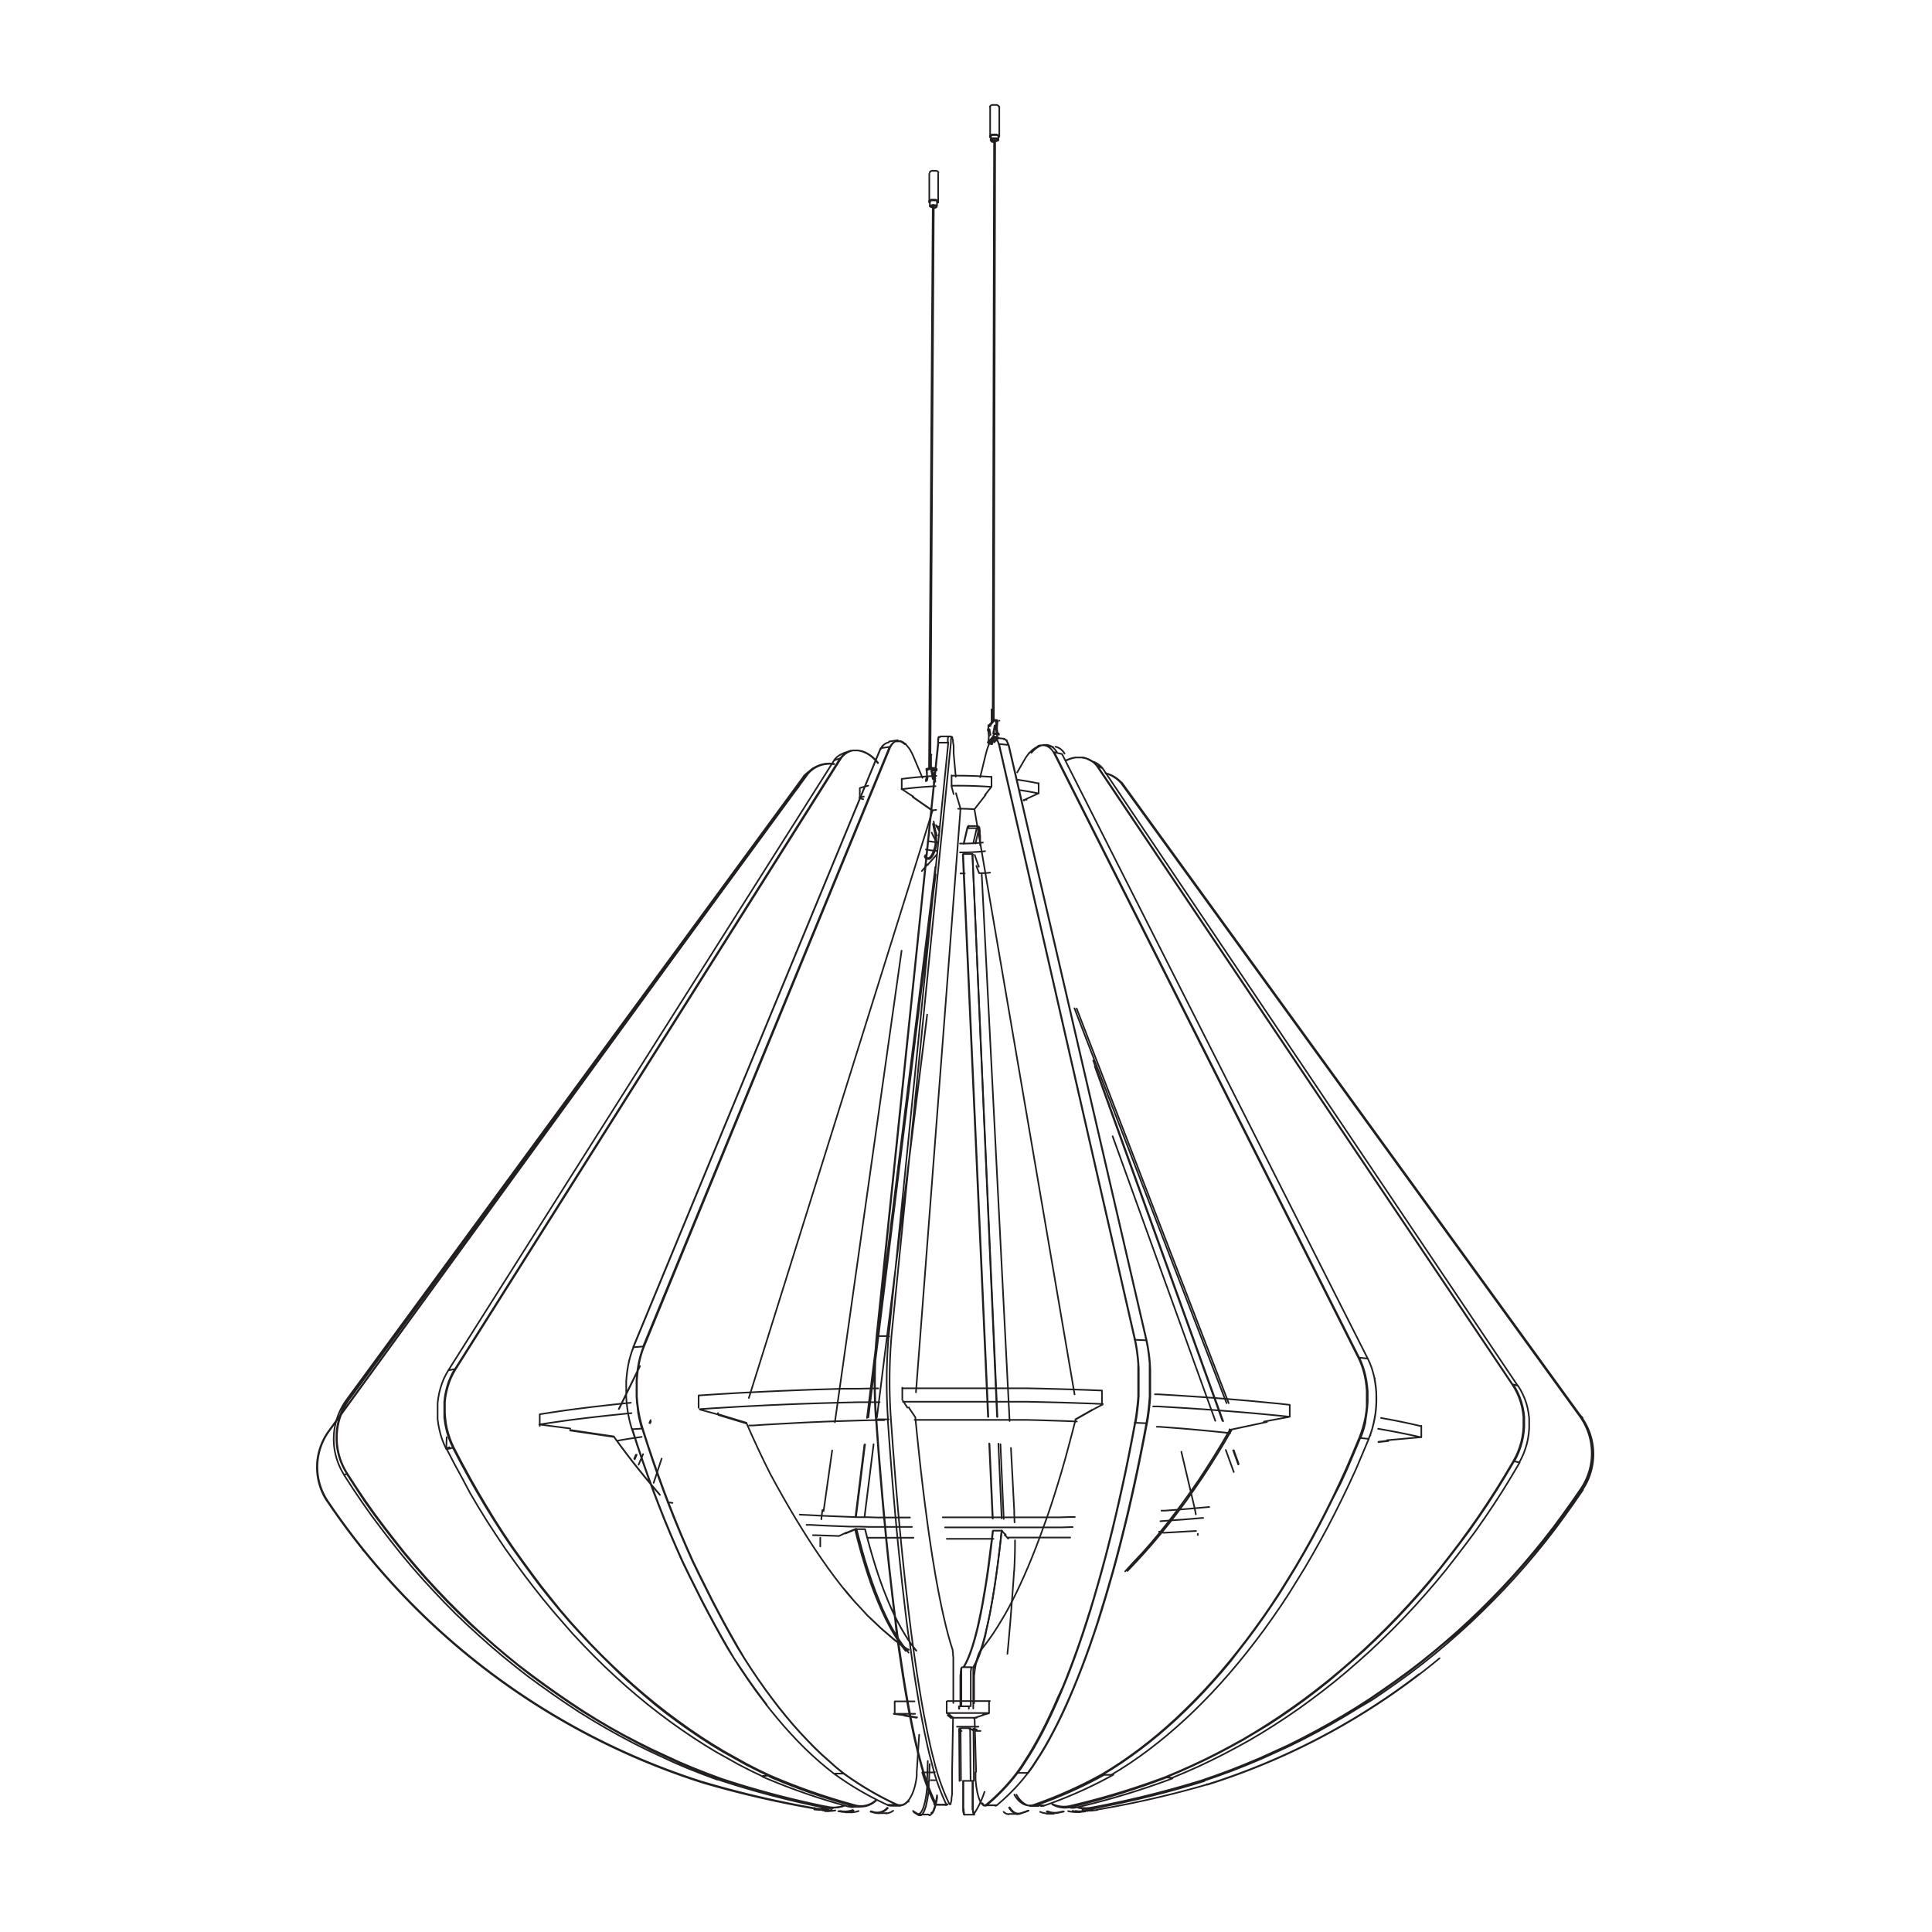 <svg id="Layer_1" data-name="Layer 1" xmlns="http://www.w3.org/2000/svg" xmlns:xlink="http://www.w3.org/1999/xlink" viewBox="0 0 300 300"><defs><style>.cls-1,.cls-3{fill:none;}.cls-2{clip-path:url(#clip-path);}.cls-3{stroke:#231f20;stroke-linecap:round;stroke-linejoin:round;stroke-width:0.25px;}</style><clipPath id="clip-path"><rect class="cls-1" x="48.99" y="16" width="198.7" height="266"/></clipPath></defs><g class="cls-2"><path class="cls-3" d="M149.16,268.35h1.48m-1.48,0,.06,8.14m1.5-8.07-.08-.07m.07,8.14-.07-8.14m-1,13.33,0,0,0-.11-.05-.15-.05-.21,0-.25,0-.3,0-.34,0-.37,0-.42,0-.44,0-.48,0-.5,0-.51v-1.07m.06,0h-.06m1.55,0h-1.49m0,0v1.08l0,.53,0,.5,0,.48,0,.45,0,.42,0,.38,0,.35.05.3,0,.25.05.21,0,.16.06.11.05.05h0m1-5.29h-.08m.57,5.27h-.05l-.06-.06,0-.1-.05-.16,0-.21L151,281l0-.3,0-.34,0-.38,0-.42,0-.45,0-.48,0-.51,0-.52v-1.08m.08,0v1.07l0,.52,0,.5,0,.47,0,.45,0,.41,0,.38,0,.34,0,.29,0,.26,0,.2.05.16.05.1,0,.06h.05l0-.05m0,0a13.91,13.91,0,0,0,1.55-3.17m3.65-21.71.13-1.3.12-1.36.12-1.38.12-1.41.11-1.43.11-1.45.11-1.47.11-1.49.1-1.52m-4.68,34.52.1-.28m4.66-41.84-.06-1.55m0,9.15c.09-1.6.14-3.21.13-4.81m-.84-18.53-4.33-84.92m5.06,99.11-.52-10m-4.78-93.58,0-.36,0-.4,0-.38,0-.35-.05-.32,0-.28,0-.25-.05-.2,0-.17-.05-.12-.05-.08,0,0h0l0,.06,0,.1,0,.15m0,0-.52,2.32m.5,3.52v.09m0,0-.63-1.83m4,91.49.51,11.6M151,132.68,154.88,220m1.27,18.26v.07m0,0-.61-.65m0,0-.13,1.26-.14,1.22-.15,1.2-.14,1.17-.15,1.13-.16,1.11-.15,1.07-.16,1-.16,1-.17,1-.17.94-.17.9-.18.87-.18.83-.19.79L153,254l-.19.71-.19.67-.2.64-.2.59-.2.55-.21.5-.2.46-.21.42-.22.37m0,0-.05.08,0,.13,0,.18,0,.22,0,.27,0,.32,0,.36,0,.4,0,.43,0,.46,0,.48v.51l0,.53v1.63m0,0v.38m.52,3.24v.09m0,0-.49-.18m0,0,.07,8.06M69.3,224.92l.06-1.75m151.29-1.72c-2.05-.48-4.12-.91-6.2-1.27m6.25,3,0-1.78m-41.36-4.89.61,0,2.19.13,2.16.14,2.13.14,2.1.15,2.06.16,2,.17,2,.17,1.94.19,1.89.18,1.85.2m0,1.85,0-1.85M83.86,219.6l1.47-.23,1.52-.23,1.57-.22,1.63-.21,1.67-.21,1.72-.2,1.78-.2,1.81-.19.92-.09m-14.14,3.6,0-1.82m20.61,13.77-.68-.09m37.56,2.36h-.25l-1.57,0-1.57,0-1.57,0-1.55-.05-1.56,0-1.54-.06-1.53-.06-1.53-.06-1.51-.07-1.51-.08-1.43-.07m42.71.37-.71,0-1.54.05-1.54,0-1.55,0-1.56,0-1.57,0-1.57,0-1.57,0-1.58,0h-7.31m41.38-1.6h-.12l-1.31.12-1.34.12-1.35.11-1.37.11-1.39.1-.54,0m-40.27-19,2.41,0h9.65l2.41,0,2.4,0,2.39,0,2.39.05,2.37.06,2.35.07,2.34.08,2.32.09m-31,1.46v-1.9m31,2.34v-1.9m-62.59.76,2.11-.14,2.13-.13,2.17-.13,2.2-.11,2.24-.11,2.25-.1,2.29-.09,2.3-.09,2.33-.07,2.34-.07,2.37,0,2.37-.05h.76m-27.9,3,0-1.89m3,2.73h0m-27.74,1.76,1.46-.22,1.52-.22,1.58-.22,1.62-.21,1.68-.2,1.72-.2,1.78-.19,1.82-.19,1.13-.11m-14.31,1.76,4.81.63m0,0h-.06M69.3,224.92l.49-.2m-.49.2.61,0m60.38,13.59-1.76-.06-1.75-.06-.54,0m4,.14,1.1-.52m0,0h.05m10.45.77h-1.17l-1.79,0-1.79,0-1.78,0-.52,0m19.47.17h-7.24m9-.56h.06m0,0,.47.53m9.63-.17-.74,0-1.77,0-1.77,0-1.78,0-1.78,0-1.79,0m23.43-.92.74.19m5-.29h-.07l-1.64.09-1.66.1-1.66.09m34.73-14.37h-.05m0,0,5.23-.47m0,0q-3.28-.75-6.6-1.31m-17.67-1.11h-.07m0,0,3.88-.73m-21.08-1.63.75,0,2.2.13,2.16.13,2.13.14,2.1.15,2.06.16,2,.16,2,.17,1.94.18,1.89.18,1.85.19M169.48,219h0m0,0,1.72-.9m-31-.44,2.4,0h9.66l2.41,0,2.41,0,2.39,0,2.39.05,2.37.06,2.36.07,2.34.08,2.32.09m-31-.44.65,1m0,0h0m-32.23.24,2.11-.14,2.14-.13,2.17-.13,2.2-.11,2.23-.11,2.26-.1,2.29-.09,2.31-.08,2.32-.07,2.35-.06,2.36-.06,2.38,0,.8,0m-27.92,1.14,3.07.84m67.89,1.84.39,0,1.72.13,1.69.13,1.65.14,1.62.15,1.58.15,1.54.16,1.21.13m-49-2.06,1.39,0h8l2,0,2,0,2,0,2,0,2,.05,1.95.06,1.94.06,1.9.08m-50.89.62.62,0,1.74-.12,1.78-.1,1.81-.1,1.83-.1,1.86-.09,1.88-.08,1.9-.07,1.92-.06,1.94-.06,1.95-.05,1.75,0m-37.66,2.6c-1.22.17-2.44.36-3.65.57m45.62,13.41h-.35l-1.58,0-1.57,0-1.56,0-1.56,0-1.55-.05-1.54,0-1.54-.06-1.53-.06-1.51-.07-1.51-.08-.57,0m41.32.34h-.16l-1.54.05-1.54,0-1.55,0-1.56,0-1.57,0-1.57,0-1.57,0h-1.58l-1.58,0h-5.59m40.08-1.46-.26,0-1.33.12-1.35.11-1.38.1-1.39.1-.93.07M154.14,112.05v-1.86m0,4.82V115m-.17,0v0m0-4.82v2m.35-.38.21-90.27m-.22,93.3v-.12m-.17,0v.12m.22-93.31-.22,90.46m-.17,3v.59m.18-.24V115m.17.14v-.26m-.17,0v.44m-9.67,1.86L145,31.83m-.16,0-.58,87.55m.32,0V117.2m-.16,0,0,2.14m.46,8.59c.08.49.18,1,.3,1.46m-.2-1.82c.1.6.22,1.19.36,1.78m-.1.41a2.38,2.38,0,0,0-.06-.37m.23.35a1.78,1.78,0,0,0-.07-.39m-.1.41v.73l0,.31,0,.31-.06.31-.07.3L145,132l-.09.26-.1.24-.11.22-.12.18-.11.15-.12.11-.11.07-.1,0h-.1l-.1,0-.09-.07-.09-.11-.08-.15,0-.11m-.1.18,0,.06.1.16.11.12.13.08.13,0h.14l.13,0,.14-.08.13-.13.13-.15.13-.2.12-.23.11-.25.09-.28.09-.29.07-.31.06-.31,0-.32,0-.32v-.79m-1-98.31V32m1.11,0v-.56M144.3,27l0,4.45m1.38,0,0-4.46m8.2-5.78v.59m1.15,0v-.59m-1.28-4.59v4.6m1.42,0V16.58m-.56,96.06,0,0m.14,0a.07.07,0,0,0-.08-.05h0m.27,1.42,0,0m0-.06h0m0,.07a.09.09,0,0,0,0-.06m0,0-.22-1.29m-10.87,8.13-.09.42m1.45-1.51a.08.08,0,0,0-.05-.07m.05.08h0m-.54-.12h0m.52,0-.45-.07m0,0,0,0m.25,1.36h0m0,0,.23-1.17M145,121s0,0,0,0m8.39-7.63a.06.06,0,0,0,0,.07m.05-.09,0,0m0,.07.15.86m0-1.47s0,0,0,0m-.1,2.62.55.09m-.57-.11a0,0,0,0,0,0,0m1.47-3.42s0,0,0,0m0,0-.55-.09m0,0h0m0,0-.19.21-.57.67m1.23,1.85s0,0,0,0m-.45.52.44-.5m-11,4.93s0,0,0,0m1.29-.13,0,0m0,0-.53-.08m0,0-.72.21M156.32,115l0-.07m-.38-.22-1.45-.14m-.41.24-.07.06m-1.61,141.29-.06.07m.74,24.1h1.55m-2.06-.31.06.08m16.94,1,.17,0m-1.19-.25.37,0m76.84-60.64-.16-.22m-88.92,61.68,1.35,0M146,114.4l-.07.07m1.61-.12-1.5,0m1.61.06-.07-.07m-2.22,165.83.08.07m0,0h1.58m.05,0,.07-.07M163.52,116l-1.21-.28m-2.52,1.22,0,0M160,280.43l1.29,0m52.2-66.38v0m-.7,8.84v0m-67.29-94.55-.05-.07m-.85,153.24.06-.06m-1.88.31h1.45m-16.12-.52.47,0m2.72.18.92,0m4.16.13,1.26,0M128,281l.06-.05M56.31,240.61l.14.17m110.6,40.61.66,0M126.3,119.27l-.55.44m3,161.07.59,0m40.45-162.47-.82-.4m-3.64,162.76.88,0m-34.12-164.1-1,.34m1.38,163.65,1.08,0m29,1.08,1.07,0M137,115.87l0,.07m2.4-1-1.34.2m2.57.37-.06,0m-2.18,164.89,1.42,0m1.28-.64,0-.07m-22.08-15,0,.07m31.34-136.46-.06.07m1.48-.1-1.39,0m1.48.05-.06-.06m-2.16,153.46.07.06m0,0h1.47m0,0,.06-.07"/><path class="cls-3" d="M111.93,276.26a142.6,142.6,0,0,0,16.44,4.37m-3.54-160.12.54-.43m-.54.43L53.76,217.43m71.61-97.35.08,0M54.18,217.21l71.19-97.13M53.76,217.43l.42-.22m-.42.22A10.34,10.34,0,0,0,53.43,229m.75-11.83.08,0m-.08,0a10.38,10.38,0,0,0-.33,11.64m57.52,47.47.56-.06M53.85,228.85l-.42.19m0,0,1.38,2.13,1.42,2.1,1.46,2.07,1.5,2,1.54,2,1.59,2,1.61,1.93,1.66,1.89L67.28,247,69,248.82l1.76,1.78,1.8,1.72L74.4,254l1.85,1.65,1.89,1.6,1.92,1.55L82,260.32l2,1.46,2,1.42,2,1.37,2,1.32,2.06,1.27,2.08,1.22,2.1,1.17,2.11,1.12,2.14,1.07,2.14,1,2.17,1,2.17.92,2.19.86,2.19.81m.56-.06,0-.07M53.85,228.85l.08,0m58,47.45-2.2-.81-2.19-.87-2.18-.92-2.17-1-2.15-1L98.9,270.6l-2.12-1.13-2.1-1.17-2.09-1.23-2.07-1.27-2-1.32-2-1.38-2-1.42-2-1.46-1.95-1.52-1.92-1.56-1.89-1.6-1.86-1.65L73,252.2l-1.8-1.74-1.77-1.77-1.73-1.82L66,245l-1.66-1.89-1.62-1.94-1.59-2-1.55-2-1.5-2-1.47-2.07L55.23,231l-1.38-2.14M129.5,118.66a4.48,4.48,0,0,0-4,1.44m0,0L54.26,217.25m0,0a10.29,10.29,0,0,0-.33,11.56m0,0,1.38,2.13,1.42,2.11,1.47,2.07,1.5,2,1.55,2,1.58,2,1.63,1.93,1.65,1.9,1.7,1.85,1.73,1.82,1.77,1.77,1.79,1.74,1.83,1.69,1.86,1.65,1.89,1.6,1.92,1.56,2,1.51,2,1.47,2,1.42,2,1.37,2,1.32L92.65,267l2.08,1.23,2.1,1.17L99,270.53l2.14,1.07,2.15,1,2.17,1,2.17.92,2.19.86,2.2.82m0,0a141.62,141.62,0,0,0,16.44,4.36m0,0a5,5,0,0,0,2.55-.15m40.21-161.1a3.58,3.58,0,0,0-1.34-1m-4.29-.23.15-.07.43-.17.43-.13.44-.08.43,0h.43l.41.06.4.1.39.15.36.2.34.24.32.28.28.31m-4.1,161.76.42,0,.47-.08m-3.76-.44a4.12,4.12,0,0,0,2.88.39m0,0,.88.05m0,0a118.43,118.43,0,0,0,14.87-4.5m-15.8,4.38,0,.07m0,0A117.12,117.12,0,0,0,181.15,276m34.41-52.23,0-.06m-1.47.16,1.47-.16m20.13-8.51-64.48-95.9m-.82-.4.82.4m-.82-.4-.08,0m.08,0L234.89,215m1,12.12.37-.69.33-.73.27-.75.23-.76.17-.78.12-.79.07-.8V221l0-.79-.1-.78-.14-.77-.2-.75-.25-.72-.31-.7-.34-.67-.4-.64m-.76-.21.76.21m-.76-.21-.09,0m.09,0,.4.64.35.67.3.7.25.73.2.75.15.77.09.78,0,.79v.8l-.07.8-.12.79-.17.78-.23.77-.27.75-.33.72-.37.7M181.15,276l.86.06m0,0,2-.84,2-.88,2-.95,2-1,2-1.06,2-1.1,1.94-1.15,1.93-1.21,1.92-1.26,1.91-1.31,1.88-1.37,1.87-1.41,1.85-1.46,1.82-1.51,1.81-1.57,1.78-1.6,1.76-1.66,1.74-1.7,1.71-1.75,1.68-1.79,1.65-1.84,1.62-1.88,1.59-1.92,1.56-2,1.53-2,1.49-2,1.46-2.08,1.42-2.11,1.39-2.15,1.34-2.18,1.31-2.22m0,0-.76-.18m0,0-.1,0M181.15,276l-.06-.07m54-49-1.31,2.22-1.35,2.19-1.39,2.16-1.43,2.11-1.46,2.09-1.49,2-1.53,2-1.57,2L222,245.64l-1.62,1.88-1.66,1.84-1.68,1.8-1.71,1.75-1.74,1.71-1.76,1.66L210,257.89l-1.81,1.57L206.38,261l-1.85,1.47-1.87,1.42-1.89,1.36-1.91,1.32-1.92,1.26L195,269l-1.95,1.16-2,1.1-2,1.06-2,1-2,.94-2,.89-2,.84m-17.7,4.1a4.12,4.12,0,0,0,2.76.34m0,0a118.12,118.12,0,0,0,14.88-4.51m0,0,2-.84,2-.89,2-.94,2-1,2-1.06,2-1.1,1.95-1.16,1.93-1.21,1.92-1.26,1.91-1.32,1.89-1.36,1.87-1.42,1.85-1.46,1.83-1.52,1.8-1.56,1.79-1.61,1.76-1.66,1.74-1.71,1.71-1.75,1.68-1.8,1.65-1.83,1.63-1.89,1.59-1.92,1.56-2,1.53-2,1.49-2.05,1.47-2.08,1.42-2.12,1.39-2.15,1.35-2.19,1.3-2.21m0,0,.38-.7.32-.72.27-.75.23-.76.17-.77.12-.79.06-.79,0-.79,0-.79-.1-.77-.14-.77-.2-.74-.25-.73-.3-.69-.35-.67-.39-.63m0,0-64.53-96.1m0,0-.28-.31-.31-.27-.34-.24-.36-.19-.38-.15-.4-.11-.41,0-.42,0-.42,0-.43.08-.43.12-.42.17-.12.06m50,105.64v.07m0,0-1.54.17m-82.9-107a3,3,0,0,0-1.61,1.11m1-.34.26-.31.29-.26.3-.22.33-.17.35-.13.36-.08.37,0h.38l.39.07.38.1.39.16.38.19.37.24.36.28.35.32.33.36.21.26m-4.59,162,.42.09.37,0m.28-.16a3.47,3.47,0,0,0,3.24-.85m-4.31.89,1.07,0m-14.39-4.59a97.6,97.6,0,0,0,13.32,4.63m1.07,0,.06-.07m-13.38-4.57a97.65,97.65,0,0,0,13.32,4.64M99.35,212.2l-3.22,6.57m-7.57,3.28,6.76,1m-6.78-.95,0-.06m6.76,1c2.23,3.1,4.61,6.1,7.12,9m-7.09-8.9,0-.07m34.19-105,1-.34m-1,.34L69.62,212.78m60.89-95.11.09,0M70.65,212.59l59.86-94.92M69.62,212.78l1-.19m-1,.19-.37.64-.34.68-.28.71-.24.74-.2.77-.14.78-.1.8,0,.82v.81l0,.82.11.82.16.8.2.8.25.78.3.75.34.73m1.33-12.44.09,0m-.39,12.23-.34-.73-.3-.75-.25-.78-.2-.8-.16-.8-.11-.82,0-.82v-.82l0-.82.09-.8.15-.79.19-.76.24-.75.29-.71.33-.68.38-.64m47.75,63.22,1.07-.05m-49.12-50.9-1,.17m0,0,1.2,2.31,1.24,2.27L73,231.85l1.3,2.2,1.34,2.17,1.38,2.12,1.4,2.09,1.43,2,1.46,2,1.49,1.95,1.51,1.91,1.54,1.86L87.45,252,89,253.77l1.61,1.71,1.62,1.67,1.65,1.62,1.67,1.56,1.68,1.52,1.7,1.46,1.71,1.41,1.73,1.35,1.74,1.3,1.76,1.25,1.76,1.19,1.77,1.14,1.78,1.08,1.79,1,1.79,1,1.8.92,1.8.86m1.07-.05.06-.08M70.35,224.86l.1,0m49,50.94-1.81-.87-1.8-.91-1.79-1-1.79-1-1.78-1.08-1.77-1.14-1.76-1.2-1.76-1.25-1.74-1.3-1.73-1.36L100,263.23l-1.7-1.47-1.69-1.51L95,258.68l-1.65-1.62-1.63-1.67-1.61-1.72L88.5,251.9l-1.56-1.82-1.54-1.87-1.52-1.91-1.49-2-1.46-2-1.43-2-1.41-2.09-1.37-2.13-1.34-2.17-1.31-2.21-1.27-2.24-1.24-2.28-1.21-2.32m66-106.41-.19-.23-.33-.35-.34-.32-.36-.27-.37-.24-.37-.2-.38-.15-.38-.1-.39-.06-.37,0-.37,0-.35.08-.35.13-.32.17-.3.21-.28.26-.26.3m0,0L70.74,212.63m0,0-.37.64-.33.67-.28.71-.24.74-.19.76-.15.78-.09.8,0,.81v.81l.06.81.1.82.15.8.21.79.25.77.29.75.34.73m0,0,1.21,2.31,1.24,2.28,1.27,2.24,1.31,2.21L76.82,236l1.37,2.13,1.4,2.08,1.43,2,1.46,2,1.49,2,1.52,1.91L87,250l1.56,1.82,1.59,1.76,1.6,1.72L93.41,257l1.65,1.61,1.67,1.57,1.68,1.52,1.7,1.46,1.71,1.41,1.73,1.36,1.74,1.3,1.75,1.25,1.76,1.2,1.78,1.14,1.77,1.08,1.79,1,1.79,1,1.8.92,1.8.86m0,0a97.69,97.69,0,0,0,13.32,4.65m0,0a3.42,3.42,0,0,0,3.15-.8m-40.65-56.4q3.33,4.65,7.12,9m-7.12-9-6.81-1m0,0,0-.06m7.54-3.28,3.28-6.68m89.35,8.51-15.92-44.12m18.79,52.07-1.24-3.42m0,0,1.24,3.42m-18.81-52.13,15.94,44.18m1.11,0L170,165.6m22.28,61.81-.8-2.21m-26.29,56.1-.87.19m-2.8-.15a2.94,2.94,0,0,0,1.1.25m-.1-.31a2.86,2.86,0,0,0,1.8.21m0-.07,0,.07m-1.63-.24a2.73,2.73,0,0,0,1.67.17m0,0,.72-.15m26.5-56.07.76,2.11m-22.58-62.63,20.17,56m-45.15-94.79v0m-3-2.09,3,2.09m-8-9.57.16-.28,0,0m1.06-.76a1.62,1.62,0,0,0-1.21,1m1.34-.2.16-.28.18-.24.19-.2.2-.14.21-.1.23,0h.23l.23,0,.24.09.23.15.24.19,0,0m.56,140.61.05,0m-.53,10.2,1.86.32m-4.6,13.61.26.09.21,0m2.71-.66-.23.22-.24.19-.25.13-.26.08-.26,0-.26,0-.26-.09m-1.42,0,1.42,0m-9.7-4.82a48.58,48.58,0,0,0,8.28,4.84m1.42,0,.07-.08M131,275.4a49.15,49.15,0,0,0,8.25,4.85m1.86-24.07-.06-.07m-10-9.4.56.67,1,1.2,1.05,1.14,1,1.08,1.06,1,1.05,1,1.06.91,1,.86,1.06.8,1.05.74M115.91,221l0-.07m-4.31-1.31,4.31,1.31M98.33,209.25l38.41-93m0-.07,0,.07m0-.07,1.34-.2m-1.34.2-38.42,93M138.12,116l.09,0m-38.31,93L138.12,116m-40,105.91-.22-.77-.2-.79-.16-.81-.13-.83-.1-.84-.07-.85,0-.85v-.85l0-.83.07-.83.1-.8.12-.79.16-.75.19-.73.22-.68.25-.65m0-.06,0,.06m0-.06,1.54-.12m-1.54.12-.24.65-.22.69-.2.73-.15.76-.14.79-.09.81-.07.83,0,.85v.85l0,.85.07.86.1.85.13.83.16.82.2.8.22.77m1.76-12.86.11.05m-.32,12.71-.22-.78-.2-.8-.16-.82L99,218.6l-.11-.85-.06-.86,0-.85v-.86l0-.84.07-.83.09-.82.13-.78.16-.77.19-.73.22-.69.24-.65M119,264.62l-.64-.84-1.09-1.48-1.09-1.53-1.07-1.59L114,257.54l-1-1.7-1-1.75-1-1.81-1-1.86-1-1.91-1-2-1-2-1-2.06-.94-2.11-.93-2.16-.91-2.2-.89-2.25-.87-2.29-.86-2.33-.83-2.38-.81-2.41-.78-2.45m0,0,0,0m31.45,53.53,1.45,0M99.69,221.83l-1.55.1m0,0,.79,2.45.81,2.42.83,2.37.85,2.34.88,2.29.89,2.25.91,2.21.93,2.15.94,2.12,1,2.06,1,2,1,2,1,1.91,1,1.86,1,1.81,1,1.75,1.06,1.7,1.07,1.65,1.07,1.58,1.08,1.54,1.1,1.47,1.09,1.42,1.11,1.36,1.11,1.31,1.11,1.24,1.12,1.19,1.12,1.13,1.13,1.07,1.12,1,1.13.95,1.13.9m1.45,0,.08-.07m-31.4-53.5.11-.05M131,275.4l-1.12-.9-1.12-1-1.13-1-1.12-1.07-1.11-1.14-1.12-1.19-1.11-1.24-1.11-1.31-1.1-1.36-1.09-1.43-1.09-1.47-1.08-1.54-1.07-1.59-1.06-1.64-1.06-1.71-1-1.75-1-1.81-1-1.87-1-1.91-1-2-1-2-1-2.07-.94-2.11-.93-2.17-.91-2.2-.89-2.26-.87-2.29-.85-2.34-.83-2.38-.8-2.42-.79-2.45m43.54-101-1.44-3.4m0,0-.19-.41-.2-.38-.21-.35L141,116l-.22-.27-.23-.23-.24-.19-.23-.14-.24-.1-.23,0h-.22l-.22,0-.21.09-.2.15-.19.19-.17.23-.16.28m0,0L100,209.12m0,0-.25.65-.21.68-.19.73-.16.75-.13.79-.09.8-.07.83,0,.84V216l0,.86.07.84.1.85.13.83.16.81.2.8.22.76m0,0,.78,2.46.81,2.41.83,2.38.85,2.34.87,2.29.89,2.25.9,2.21.93,2.16.94,2.11,1,2.07,1,2,1,2,1,1.91,1,1.87,1,1.8,1,1.76,1,1.7,1.06,1.65,1.07,1.59,1.08,1.53,1.09,1.48,1.09,1.42,1.1,1.36,1.1,1.31,1.11,1.24,1.12,1.19,1.11,1.13,1.12,1.08,1.13,1,1.12,1,1.12.9m0,0a48.61,48.61,0,0,0,8.24,4.84m0,0,.26.09.25,0,.26,0,.25-.07.25-.13.24-.19.23-.23.22-.28.21-.33.19-.37.17-.41.16-.45.14-.48.11-.5.1-.53.07-.55,0-.56m0,0,.38-5.83m-.42-2.64-1.86-.32m0,0v-.09m.54-10.13-1.05-.75-1.06-.79-1-.86-1.06-.92-1.06-1-1.05-1-1-1.09-1.05-1.13-1.05-1.2-1-1.25-1-1.3-1-1.36-1-1.42-1-1.47-1-1.53-1-1.58-1-1.63-1-1.68-1-1.74-1-1.78-1-1.84-.94-1.89-.92-1.93-.92-2-.89-2m0,0-4.36-1.32m0,0v-.06m4.7-2.6,28.53-91.21m0,0-3.05-2.11m0,0v-.07m8.58,4.63a.43.43,0,0,0-.14.31m.23-.38h-.05l0,.06,0,.1,0,.15m1.39,0,0-.15,0-.1,0-.06h0l0,0M149.63,131l.54-2.34m0,0,.06-.06m1.39,0-1.39,0m0,0-.56,2.39m2-2.42.06.06m-.6,2.32.54-2.38M153.41,220l-3.91-87.3m4.62,103.07-.52-11.62m-4.1-91.45.06-.09m0,0,1.41,0m2.68,91.57.52,11.62m-4.61-103.16L153.47,220M151,132.59l.07.09M154.82,220,151,132.59m4.54,103.18-.51-11.6m-5.45,34.73.22-.37.22-.42.21-.46.21-.5.21-.55.21-.59.2-.64.2-.67.19-.71.2-.76.19-.79.18-.83.18-.87.18-.9.18-.94.17-1,.17-1,.17-1,.16-1.08.16-1.1.15-1.14.15-1.17.15-1.2L154,239l.14-1.25m0,0,.06-.07m0,0h1.34m-1.34,0-.14,1.26-.14,1.22-.15,1.2-.15,1.17-.15,1.13-.16,1.11-.17,1.07-.16,1-.17,1-.17,1-.18.94-.17.91-.19.87-.18.83-.19.79-.19.75-.2.72-.2.67-.2.63-.2.59-.21.55-.21.51-.22.46-.21.41-.22.37m5.93-21.13-.06-.06m-4.4,21.19.21-.38.21-.41.21-.46.2-.51.2-.55.2-.59.2-.63.19-.67.19-.72.19-.75.18-.8.18-.82.18-.87.17-.91.17-.94.17-1,.17-1,.15-1,.16-1.07.15-1.11.15-1.14.15-1.16.14-1.2.14-1.23.14-1.25m-4.35,30.89v0m-2.07-3.61v-2.16l0-.51,0-.48,0-.46,0-.43,0-.4,0-.36.05-.32,0-.27.05-.22,0-.18.05-.13.05-.08m0,0,.07-.07m1.47,0h-1.47m0,0-.06.08-.05.13,0,.18,0,.23,0,.28,0,.32,0,.36,0,.4,0,.44,0,.46,0,.5,0,.51v2.18m2-6-.06-.06m-.48,6.06v-2.18l0-.51,0-.49,0-.47,0-.44,0-.4,0-.36,0-.32,0-.28.05-.23,0-.18.06-.13.05-.07m-2,6.44v-.37m0,0h.06m2.08,3.7-.07-.07m-.5-.18.5.18m-.53-3.64h-1.48m0,0v.37m1.56-.38h-.08m0,.38v-.38m-1.45,11.6-.06-8.07m.06-.07-.06.07"/><path class="cls-3" d="M155.84,281.35a1.32,1.32,0,0,0,.79.37m1.73-.08-.22.05h-.23l-.22-.05-.23-.11-.22-.16-.21-.2-.21-.26-.14-.21m1.74.88-.06.06m-1.59-1,.13.19.2.25.21.21.22.15.22.11.22.05h.23l.22,0m0,0,.88-.31.39-.15m26-46c-.07-.41-.16-.82-.25-1.23m.55,4.44v-.18m-.55-4.26-2-8.48M145.66,115.38l0-.26,0-.23,0-.18.05-.13,0-.08,0,0m.11-.08h0l-.05,0,0,.08-.05.13,0,.19-.05.22,0,.27m1.51,0,0-.28,0-.22,0-.18.05-.14,0-.08.05,0,.05,0h0m.29,152.31.06.07m-.53-.44.47.37m-2.51,13.52-.06-.09m.07.07.06.09.06,0m1.63,0h0l0,0-.06-.09m-3.61-5a35.4,35.4,0,0,0,1.94,4.94m0,0,.07.07m0,0H147m-3.54-4.93a35.4,35.4,0,0,0,1.94,4.94m1.6,0,.07-.07m-2-4.87a34.73,34.73,0,0,0,1.9,4.94M136.1,207.53l9.56-92.15m.06-.06-.06.06m.06-.06,1.51,0m-1.51,0-9.54,92.15m11-92.18.07,0M138,207.44l9.25-92.15M136.1,207.53a81.45,81.45,0,0,0-.1,12.88m.18-12.94-.08.06m.08-.06,1.8,0m-1.8,0a81.4,81.4,0,0,0-.1,13m1.9-13,.09.06m-.09-.06a85.22,85.22,0,0,0-.09,13m5.46,54.76-.27-.92-.26-1-.26-1-.27-1.1L142,270l-.26-1.21-.26-1.27-.26-1.33-.27-1.39-.25-1.45-.26-1.51-.25-1.56-.25-1.63-.25-1.68-.25-1.73-.25-1.8L139,251.6l-.24-1.9-.23-2-.23-2-.23-2.07-.23-2.11-.22-2.17-.21-2.21-.22-2.26-.2-2.31-.21-2.35-.2-2.4-.19-2.44-.19-2.48-.18-2.52m.08,0-.08,0m7.42,54.84-.07-.07m.07.07h1.64m-7.17-54.82-1.81,0m0,0,.18,2.53.18,2.48.2,2.44.2,2.4.2,2.35.21,2.31.21,2.27.21,2.21.23,2.17.22,2.12.23,2.06.23,2,.24,2,.24,1.91.24,1.85.24,1.8.25,1.74.25,1.68.25,1.62.25,1.57.26,1.51.26,1.45.26,1.39.26,1.33.26,1.27.26,1.21.26,1.15.27,1.1.26,1,.27,1,.26.92m1.64,0,.08-.07m-7.25-54.75.09,0m7.08,54.85-.25-.91-.26-1-.26-1-.26-1.09-.25-1.16-.26-1.21-.25-1.27-.26-1.33-.25-1.39-.25-1.45-.25-1.51-.25-1.57-.25-1.62-.24-1.69-.24-1.74L141,253.5l-.24-1.85-.23-1.91-.23-2-.23-2-.22-2.07-.22-2.11-.22-2.17-.21-2.22-.21-2.26-.2-2.31-.2-2.36-.19-2.4-.19-2.44-.18-2.48-.18-2.53m10.56-99.79-.33-3.61m0,0,0-.42,0-.4,0-.37-.05-.32-.05-.29,0-.25-.06-.2-.05-.16,0-.11-.06-.07h-.05l0,0-.05.09,0,.13-.05.18,0,.22,0,.27m0,0-9.23,92.16m0,0a84,84,0,0,0-.09,12.89m0,0,.18,2.52.18,2.48.19,2.44.19,2.4.2,2.35.2,2.31.21,2.26.21,2.21.22,2.17.22,2.12.22,2.06.23,2,.23,2,.23,1.91.23,1.85.24,1.79.24,1.74.25,1.68.24,1.63.25,1.56.25,1.51.25,1.45.25,1.39.26,1.33.25,1.27.26,1.21.25,1.16.26,1.09.26,1,.25,1,.26.91m0,0a35.15,35.15,0,0,0,1.89,4.94m0,0,.06.09.06,0,.06,0,.06-.08,0-.13.06-.18.05-.23,0-.28.05-.33.05-.37,0-.41,0-.45,0-.47,0-.51,0-.53,0-.55v-.56m0,0,.15-8.38m0,0-.56-.45m0,0v-.1m.6-1.72,0-1.38m0,0v-2.84l0-.54,0-.52,0-.5,0-.47,0-.44,0-.4-.05-.36,0-.31-.05-.27,0-.22-.06-.17m0,0-.24-.76-.24-.82-.24-.88-.24-.94-.24-1-.24-1.05-.24-1.11-.24-1.16-.24-1.22-.24-1.28-.24-1.34-.23-1.39-.24-1.45-.23-1.5-.23-1.56-.23-1.62-.22-1.67-.23-1.72-.22-1.78-.22-1.82-.22-1.88-.21-1.94-.21-2-.21-2-.2-2.07m0,0-1-1.47m0,0v-.06m1.1-2.34,6.92-90.63m0,0-.69-2.31m0,0v-.07m10.89,1,.06,0m5.9-7.15a2.17,2.17,0,0,0-1.41-1.08m-3.74.94.06-.07.28-.3.3-.26.3-.21.31-.18.31-.12.3-.08.3,0h.29l.29.07.27.11.26.16.24.21.22.25.21.29m-2.47,163.68.29,0,.33-.09m-1.29,0-.33.08-.34,0-.33,0-.33-.08-.32-.13-.31-.19-.3-.24-.28-.28-.27-.33-.25-.38-.06-.12m3.12,1.66,1.29,0m0,0a68.69,68.69,0,0,0,10.62-4.75m-12,4.64.07.08m0,0a68.53,68.53,0,0,0,10.6-4.76m19.25-57.67-23.61-61.28m7.9,87.33,0,0,1.32-1.39,1.31-1.43,1.31-1.49,1.29-1.54,1.28-1.59,1.26-1.64,1.26-1.69,1.23-1.75,1.23-1.79,1.2-1.83,1.19-1.89,1.17-1.93,1.15-2m0,0,5.46-1.17M190.93,222l0-.06m21.44-11-47.46-93.85m-1.21-.29,1.21.29m-1.21-.29-.09,0m.09,0,47.34,94m1.7,12.1a16.51,16.51,0,0,0,.69-8.78m-.92,9.34.29-.75.25-.77.21-.8.17-.82.14-.82.09-.84.05-.84V217l0-.83-.07-.81-.11-.8-.15-.78-.2-.75-.22-.72-.27-.69-.3-.65m-1.33-.16,1.33.16m-1.33-.16-.11,0m.11,0,.3.65.26.69.23.72.19.75.15.78.11.8.08.82,0,.83v.83l-.06.84-.09.84-.13.83L212,221l-.21.8-.25.78-.29.75m-40,52.27,1.31,0m0,0,1.45-.88,1.44-.93,1.44-1,1.44-1.05,1.43-1.11,1.43-1.16,1.42-1.22L184,267l1.41-1.33,1.4-1.39,1.39-1.44,1.38-1.5,1.37-1.55,1.36-1.61,1.34-1.66,1.33-1.71,1.32-1.76,1.29-1.81,1.29-1.87,1.26-1.91,1.24-2,1.23-2,1.2-2.06,1.18-2.1,1.16-2.14,1.13-2.19,1.11-2.23,1.09-2.27,1.06-2.31,1-2.35,1-2.38m0,0-1.34-.14m0,0-.1,0m-39.91,52.31-.07-.07m40.08-52.2-1,2.39-1,2.35-1.06,2.31L207,232.61l-1.11,2.24L204.78,237l-1.15,2.15-1.19,2.1-1.2,2.06-1.22,2-1.24,2-1.27,1.92-1.28,1.87-1.3,1.82-1.31,1.76-1.33,1.72L191,258.08l-1.36,1.61-1.37,1.55-1.37,1.5-1.39,1.45-1.4,1.39-1.41,1.34-1.42,1.28-1.42,1.22-1.43,1.16L177,271.69l-1.43,1.05-1.44,1-1.44.94-1.45.88m-13.72,3.1,0,.06.24.37.26.33.28.29.3.23.3.19.32.13.33.08.32,0,.33,0,.33-.09m0,0a68.48,68.48,0,0,0,10.6-4.75m0,0,1.44-.88,1.44-.94,1.44-1,1.44-1.05,1.43-1.11,1.42-1.16,1.42-1.22,1.42-1.28,1.4-1.34,1.4-1.39,1.39-1.44,1.38-1.5,1.37-1.56,1.35-1.61,1.34-1.66,1.33-1.71,1.31-1.77,1.3-1.81,1.28-1.87,1.26-1.92,1.24-2,1.23-2,1.2-2.06,1.18-2.1,1.16-2.15,1.13-2.19,1.11-2.23,1.08-2.28,1.06-2.31,1-2.35,1-2.38m0,0,.28-.75.25-.77.21-.79.18-.81.13-.83.09-.83,0-.83v-.83l0-.83-.07-.81-.11-.79-.15-.78-.19-.74-.23-.72-.26-.68-.3-.64m0,0-47.32-94m0,0-.2-.29-.22-.24-.24-.21-.26-.15-.26-.12-.29-.06-.29,0-.29,0-.3.08L161,116l-.3.17-.3.21-.29.26-.29.29-.27.33-.26.37-.24.4m0,0-1.1,1.91m1.11,4.27v.07m0,0-.06,0m7.84,32.29,23.62,61.31m6,2.92v.06m0,0-5.5,1.17m0,0-1.16,2L188.6,226l-1.19,1.88-1.2,1.84L185,231.46l-1.24,1.74-1.25,1.69-1.27,1.65-1.28,1.59-1.29,1.54-1.3,1.48L176,242.59,174.72,244M131.44,238l1.5-.62m-1.57.69.07-.07m14-109.7.1.16m0-.07a.9.9,0,0,0-.21-.27m-1.19,6.07h0m1.45-5.74.32.63m-.37-.7,0,.07m.32.63-.37-.7m-.82.91.68,1.3m-9.7,93.67-1.4,11.27m9.64-77.28-7.72,61.83m0,0,7.8-62.54m-9.73,78,1.41-11.26m-1.33,0-1.39,11.19m12.36-99.69-10.45,84.3m-.52,17.39.32,1.26L135,240l.34,1.21.35,1.18.36,1.14.36,1.12.38,1.08.38,1.05.4,1,.4,1,.41.95.42.91.43.88.44.83.44.8.46.76.46.72.47.68.48.64.29.37m-7.92-18.8-.05-.07m-1.32,0,1.32,0m8,18.87-.35-.44-.48-.63-.47-.68-.46-.72-.45-.76-.45-.8-.44-.84-.42-.87-.42-.91-.42-.95-.4-1-.39-1-.39-1.05-.37-1.08-.37-1.11-.35-1.15-.35-1.18-.34-1.2-.33-1.24-.32-1.26m-1.32,0,.32,1.26.33,1.24.33,1.21.34,1.17.36,1.15.36,1.11.37,1.09.38,1.05.39,1,.4,1,.4,1,.42.91.42.88.43.84.44.79.45.76.46.72.47.68.47.64.48.6.06.07m-8.14-19,.06-.06m9.6,44.29-.49-.3-.24-.17m3.64-2.5,0,.31-.08.45-.09.41-.1.38-.1.34-.11.29-.12.26-.12.2-.05.07m-.39-7.66-.1,2.69m.06,5.29h0l.12-.06.13-.1.13-.16.12-.21.12-.26.11-.3.11-.34.1-.38.09-.42.08-.45.07-.46m-1.28-2.15h-.08m-1.52,5.24-.06-.07m1.66-5.16,0,.55,0,.54-.05.52-.06.5-.07.48-.09.45-.09.42-.09.39-.11.34-.11.3-.12.26-.12.2-.12.16-.13.11-.13.06h-.12l-.13-.05m2.79-151-.67-1.27m-15.58,95.64-1.33,9.4M140,147.62l-10.36,73.22m-2.27,17.95c0,.44,0,.89,0,1.34m.34-5.65c-.07.47-.13,1-.17,1.43m14.23,45.29.18.12.49.3m0,0,.12.05h.13l.12-.06.13-.11.12-.15.12-.21.12-.25.11-.3.1-.34.1-.37.09-.42.08-.44.07-.48.06-.5.05-.51,0-.53,0-.55m0,0,.11-3m-3.43-17.09-.33-.41-.47-.64-.47-.68-.45-.72-.45-.76-.44-.8-.44-.84-.42-.88-.41-.91-.41-.94-.4-1-.39-1-.38-1.05-.37-1.08-.36-1.12-.35-1.15-.35-1.17-.33-1.21-.33-1.23-.31-1.27m0,0-1.51.63m0,0,0-.07m3.36-17.89,10.61-85.57M132.84,235.51l1.39-11.19m11.26-91.66-1.44,1.63m0,0v-.06m-15.5,147a5.63,5.63,0,0,0,1.16-.11m-2,0a5.05,5.05,0,0,0,1.45-.08m-1,0h.12l.41,0m-29.53-53.6.7-1.64m-1,.09-.3.71m2.5-5.85-.1.24m29.6,60.32-.39-.07m2,.18a3.78,3.78,0,0,0,1.16-.21m-2.79.1,0-.07m0,.07a3.68,3.68,0,0,0,2-.18m-2.2.08.17,0m0,0a3.6,3.6,0,0,0,1.9-.15m-31.57-60.09.19-.46m-2.55,6,.26-.61m37.1,55.6-.66-.18m2.41.26a2,2,0,0,0,1.1-.41m-2.85.33-.05-.07m2.07-.66-.27.25-.29.21-.28.16-.3.1-.29.06h-.3l-.29-.05m-33.1-55-1.24,3.75m33.73,51,.56.15m0,0a2.09,2.09,0,0,0,2-.7M124,122.16a5.6,5.6,0,0,0-.74.72m0,0,0,0M51.11,222.11l72.16-99.23M51.11,222.11l0,0m0,0a9.57,9.57,0,0,0-.32,11m75.64,47.86A6.06,6.06,0,0,0,128,281m-1.53-.11a6.07,6.07,0,0,0,2,0m-2,0,.06-.05m-17.34-4a157.49,157.49,0,0,0,17.28,4m.06-.05v-.07m-17.34-4a155.63,155.63,0,0,0,17.33,4.06m-17.34-4v-.07m-52.71-36a110.74,110.74,0,0,0,52.7,36.12m0-.07,0-.07M50.79,233.08l.05-.05m-.05.05a110.68,110.68,0,0,0,58.37,43.75m14.73-154.5-.23.21-.34.36m0,0L51.16,222.14m0,0A9.51,9.51,0,0,0,50.84,233m0,0a110.66,110.66,0,0,0,58.34,43.73m0,0a158.26,158.26,0,0,0,17.32,4.06m0,0a6.37,6.37,0,0,0,1.51.06m40.63.38-.13,0m-2.65,0a4.68,4.68,0,0,0,1.19.15m-.5-.19a4.63,4.63,0,0,0,2,.08m-1.54-.07a4.44,4.44,0,0,0,1.41,0M125.75,119.71a4.37,4.37,0,0,0-.92.8m4.7-1.89a4.56,4.56,0,0,0-4.16,1.46m2.41,160.6.52.07.49,0m-.42-.15a5.14,5.14,0,0,0,2.72-.2m-3.31.25.59-.05m-17-4.31a141.13,141.13,0,0,0,16.41,4.36m.59-.05,0-.08"/><path class="cls-3" d="M144.64,119.65l0,0m.55,0-.44-.07m.21,1.24.23-1.17m-.44-.07-.09,0m.22,1.24-.22-1.24m.3,1.22-.08,0m-.13-1.26.21,1.24m8.44-7.56,0,0m.13.55-.1-.57m.06-.07h0m0,0a.06.06,0,0,0-.06.05v0m.12.84V114m1.24.6a0,0,0,0,0,0,0m-.55-.07v0m.67-2.52a7.43,7.43,0,0,0-.09,1.15m0,1,0,.25,0,.24m0,0-.54-.08m-.77.87.55.09m.13-.51h-.17v0h0m.35-.2,0,0h-.05m0,0h-.18v0h0m.06-.39-.17.18-.24.28-.24.27-.12.14m.74-.9s0,0,0,0m-.8.84a0,0,0,0,0,0,0m1-1.36v0m.4-.91v-.27l.09-.87m0,0-.55-.08m.07,2.13h0m0-2.13h0m-.07,2.61.54.09m0,0,0-.24,0-.26m0,0-.43-.06m-.22.46h0m.18-.47-.09.24-.09.23m.14-.49,0,0m-.87-1.26,0,.24,0,.25m0,2.1a7.77,7.77,0,0,0,0-2.1m0,2.1h0l.09-.1.36-.4.15-.18.16-.18m0,0a4.68,4.68,0,0,0,.18-.48m-.07-2.12h0l-.08.1-.36.41-.15.17-.16.19m-9.69,8.64a8.17,8.17,0,0,0-.06-1.85m1.28-.12,0,.14v.09m0-.23h0m0,0-.53-.08m0,0s0,0,0,0m.58,1.19a6.57,6.57,0,0,0,.05,1m-.63-2.18h0l-.08,0-.33.1-.28.08m0,1.82a8.53,8.53,0,0,0,0-1.82m1.34,2-.06-.51v-.48m-6.24,143.8.76,0,.77,0h.78l.76,0m-3.08,1.83v-1.76m8.2-.12h6.58M147,266V264.2m6.58,1.8v-1.76m-1.92,2.49q-1.92,0-3.84,0m.78,1.39,3.33,0m-11.27-1.74-1.87-.24m1.77.23h.1m8.65,2.42h-.42m2.28-.24h-.26m.26,0,.45.23m.63,0h-.63m.93-2.47.06,0m-.06,0,1-.26M147,266h6.59m-6.21.23L147,266m-8.2.12.75,0,.77,0,.78,0h1m2-135.51,1.15.16m.29,0h-.12m3.65.22a35,35,0,0,0,3.55-.16M134.82,122c-.44.11-.88.23-1.31.37m0,1.55,0-1.55m27.77-.72c-1.06-.22-2.13-.41-3.21-.56m3.21,2.12V121.6m-15.88-1.13c-1.8.09-3.59.25-5.38.48m0,1.56V121m13.94-.36c-2.06-.15-4.13-.22-6.2-.19m0,1.57V120.4m6.2,1.75v-1.56m-2.63,5.07c-.85-.06-1.7-.09-2.55-.08m-4,.25.59-.07m-1.6,6.15c.42.08.84.14,1.26.2m.48,0-.3,0m3.86.25a33.67,33.67,0,0,0,3.89-.19m-11.18-8.49L140,122.51m1.72,1.19h0m-8.28.17.56-.17.14,0m-.1.4-.6-.19m10.57,10.34-.87,1m.93-1h-.06m5.8,1.38h-.67m2.47-1.17.42,1.12m0,0c.57,0,1.14,0,1.71-.08m5.2-11.24h0m0,0,2.29-1.06m0,0c-.93-.2-1.86-.36-2.8-.5m-5.49.75h0m0,0,1-1.26m0,0q-3.11-.23-6.21-.18m.35,1.3-.35-1.3m-2.47.07c-1.76.09-3.52.24-5.27.47m16.64-6.78a2,2,0,0,0-.33-.73m.27.67-.09-.28-.09-.23-.11-.18-.12-.14-.12-.09-.12,0h-.05m-1.86.1.06-.06.13-.11.14-.06h.13l.12,0,.12.09.11.14.11.19.1.23.09.27m-2.79,140.63.11-.12m-1.16,10.67,1.33-.42m-1.38.49.05-.07m3.28,13.63.12,0,.15-.09m-2.27-.11a.48.48,0,0,0,.68.12s0,0,0,0m0,0,1.55,0m0,0a30.66,30.66,0,0,0,4.75-4.91m-6.37,4.82.07.07m0,0a30,30,0,0,0,4.71-4.91M152.46,256l.49-.61m-.55.68.06-.07M167,220.38l2.44-1.38M167,220.45l.07-.07M156.65,115.73l21.41,92.45m-21.47-92.51.06.06M178,208.13l-21.41-92.46m-1.45-.14,1.45.14m-1.45-.14-.08,0m.08,0,21.13,92.52m1.79.13.13.65.12.7.11.72.09.76.06.79.05.82,0,.83v1.7l0,.86,0,.86-.06.85-.09.85-.1.82-.11.81-.14.78M178,208.13l.06.05M178,221l.14-.78.12-.82.1-.83.08-.85.07-.86,0-.86,0-.87v-1.71l0-.84,0-.82-.07-.79-.09-.77-.1-.73-.12-.7-.14-.65m-1.73-.08,1.73.08m-1.73-.08-.09,0m.09,0,.14.65.12.7.1.73.09.77.07.79.05.82,0,.84v1.72l0,.87,0,.86-.06.86-.09.85-.1.84-.11.81-.14.78m1.79,0-.47,2.49-.49,2.45-.49,2.42-.51,2.37-.52,2.33-.53,2.28-.55,2.24-.55,2.19-.56,2.15-.57,2.09-.57,2-.59,2L171.1,250l-.6,1.89-.61,1.83-.61,1.78-.62,1.72-.63,1.67-.63,1.61-.63,1.55-.63,1.5L165.5,265l-.64,1.38-.65,1.32-.65,1.26-.64,1.21-.65,1.14-.65,1.08-.65,1-.65,1-.65.9m-.07.07.07-.07M178,221l.06,0M158,275.29l1.59,0m0,0,.65-.9.65-1,.65-1,.65-1.08.65-1.15.65-1.2.65-1.26.64-1.32.64-1.38.64-1.44.64-1.5.63-1.55.63-1.61.62-1.67.62-1.72.62-1.78.6-1.83L171,250l.6-1.94.58-2,.58-2,.57-2.1.56-2.15.55-2.19.55-2.24.53-2.29.52-2.33.51-2.37.5-2.42.48-2.46L178,221m0,0-1.73-.07m0,0-.1,0M158,275.29l-.08-.07m18.37-54.28-.47,2.5-.48,2.46-.49,2.42-.51,2.37-.52,2.33-.53,2.29-.53,2.25-.55,2.19-.56,2.15-.56,2.1-.58,2.05-.58,2-.59,2-.6,1.89-.6,1.83-.61,1.78-.61,1.73-.62,1.67-.62,1.61-.63,1.55-.63,1.5-.64,1.44-.63,1.38-.64,1.32-.64,1.27-.65,1.2-.64,1.15-.65,1.08-.64,1-.64,1-.65.9m-6.52-.13,0,.56,0,.54.05.53.06.51.08.48.08.44.1.41.1.37.12.33.12.28.13.24.13.18.14.13.15.07.14,0,.14,0,.15-.09m0,0a30.33,30.33,0,0,0,4.7-4.91m0,0,.65-.91.64-1,.64-1,.65-1.09.64-1.14.64-1.2.65-1.27.63-1.32.64-1.38.63-1.44L165,262l.63-1.56.62-1.61.62-1.67.62-1.72.6-1.78.6-1.84.6-1.89.59-1.94.58-2,.57-2.05.57-2.09.55-2.15.55-2.2.54-2.24.52-2.28.52-2.34.51-2.37.49-2.42.48-2.45.47-2.5m0,0,.14-.78.11-.8.1-.83.09-.84.06-.86,0-.86,0-.86v-1.7l0-.84,0-.81-.07-.79-.09-.76-.1-.73-.12-.69-.13-.65m0,0-21.12-92.52m0,0-.09-.27-.1-.23-.1-.18-.12-.14-.11-.08-.13,0h-.13l-.13,0-.13.11-.13.15-.14.2-.13.24-.13.28-.12.32-.13.36-.11.39-.11.43m0,0-.86,3.52m.85,2.69v.06m0,0-1.74,2.23m0,0,15.55,90.86m2.66,2.43V219m0,0-2.5,1.42m0,0-.53,2.06-.53,2-.54,2-.55,1.92-.56,1.86-.56,1.81-.57,1.76-.58,1.71L162,237.2l-.58,1.6-.59,1.55-.59,1.49-.59,1.43-.6,1.38-.6,1.33-.6,1.27-.6,1.21-.6,1.15-.61,1.1-.6,1-.61,1-.6.93-.6.86-.6.82-.6.76m0,0-.15.16-.13.22-.14.27-.12.31-.12.36-.11.4-.1.43-.09.47-.08.5-.07.52-.06.54,0,.56,0,.57v1.71m0,0,0,1.37m1.45,1.74v.1m0,0-1.38.44m0,0,.24,8.38m35.9,2a106.76,106.76,0,0,0,36.07-19.64M170.39,281a152.61,152.61,0,0,0,17-3.89m0,0v-.07m-19.33,4a6,6,0,0,0,1.47.12m-.94-.11a5.78,5.78,0,0,0,1.81,0m0-.07V281m-.13,0,.12,0m0,0a152.1,152.1,0,0,0,17-3.89m0,0a106.54,106.54,0,0,0,32.94-17.14m-46.1-138.35a4.93,4.93,0,0,0-2.51-1.55M168.87,280.9a5.48,5.48,0,0,0,1.14-.09m-2.59-.09a5.72,5.72,0,0,0,2.22,0m0,0,.37.05m0,0a150.64,150.64,0,0,0,17-4.2m-17.4,4.07,0,.08m0,0a151.51,151.51,0,0,0,17.05-4.21m-12.47-155-.07,0m.07,0,71.2,98.28m.39,11.47a9.85,9.85,0,0,0-.1-11.06m-.29-.41-.06,0m.29,11.24a9.91,9.91,0,0,0-.23-11.28m-58.73,56.7.32.06m0,0,2.26-.78,2.25-.83,2.24-.89,2.21-.93,2.21-1,2.18-1,2.17-1.08,2.14-1.12,2.12-1.18,2.1-1.22,2.08-1.27L213,264l2-1.36,2-1.4,2-1.45,1.94-1.49,1.91-1.53,1.87-1.58,1.85-1.62,1.81-1.65,1.77-1.7,1.74-1.73,1.71-1.77,1.66-1.8,1.63-1.84,1.59-1.88,1.55-1.91,1.5-1.94,1.47-2,1.42-2,1.38-2m0,0-.16-.19m0,0-.07,0m-58.89,45.47,0-.07m59-45.35-1.39,2-1.42,2-1.47,2-1.51,1.94L238.31,241l-1.6,1.88-1.63,1.84-1.67,1.82-1.7,1.77L230,250.06l-1.78,1.69-1.81,1.67L224.51,255l-1.88,1.57-1.91,1.54-1.94,1.5-2,1.45-2,1.41-2,1.36-2.06,1.32-2.08,1.28-2.1,1.22-2.13,1.18L202.25,270l-2.17,1.09-2.19,1-2.21,1-2.23.93-2.24.89-2.25.83-2.27.79m-19.1,4.13a5.28,5.28,0,0,0,2,0m0,0a150.78,150.78,0,0,0,17-4.2m0,0,2.27-.79,2.26-.83,2.23-.89,2.23-.93,2.2-1,2.19-1,2.17-1.09,2.15-1.13,2.13-1.18,2.1-1.22,2.08-1.27,2.06-1.32,2-1.37,2-1.4,2-1.46,1.95-1.49,1.91-1.54,1.88-1.58,1.85-1.61,1.81-1.66,1.78-1.7,1.74-1.74,1.71-1.77,1.67-1.81,1.63-1.85,1.59-1.88,1.55-1.91,1.51-1.94,1.47-2,1.43-2,1.38-2m0,0a9.82,9.82,0,0,0-.22-11.19m0,0-71.21-98.3m0,0a4.84,4.84,0,0,0-2.4-1.51m-12,161.07-.49.18-.88.31"/><path class="cls-3" d="M154.15,110.19a.13.13,0,0,0-.16,0m0,0h0m-9.35,7s0,0,0,0h-.14v0m.41-85-.13,0-.1,0-.07-.06,0-.07,0-.06.07-.06m0,0,.1,0,.13,0H145l.13,0,.1.05.07.05,0,.07,0,.06-.07.06-.1,0-.11,0m0,.08a1,1,0,0,0,.33-.09m0,0,.08-.06,0-.07V32l0-.07-.08-.07-.13,0-.14,0-.16,0h-.15l-.15,0-.12.05-.08.06,0,.08V32l0,.08.09.06.11,0,.15,0h.09m.62-.83v0l0-.07-.08-.07-.12-.05-.15,0h-.31l-.14,0-.12,0-.09.07,0,.07v0m.07-4.68a.27.27,0,0,0-.17.23m.17-.23.13-.06.16,0,.18,0h.18l.17,0,.15.05.11.07.09.08,0,.08v0m-.15,4.65.06,0,0-.08v-.09l0-.09-.08-.07-.12-.07-.15-.05-.17,0h-.18l-.18,0-.16,0-.13.06-.1.07-.06.08v.09l0,.09.08.07,0,0m10-9.65h0l-.13,0-.1,0-.07-.07,0-.07,0-.07.07-.06.11,0,.14,0h.14l.13,0,.11.05.06.06,0,.07,0,.07-.07.06m0,0-.11,0-.1,0m0,.09h0l.15,0,.13-.06.09-.06.05-.08v-.08l-.05-.08-.08-.07-.12-.06-.15,0-.16,0h-.17l-.15,0-.12.06m0,0-.09.06-.05.08v.09l0,.07L154,22l.12.06.15,0h.1m.64-.88v0l0-.08-.09-.07-.12-.05-.15,0h-.33l-.15,0L154,21m0,0a.24.24,0,0,0-.15.2m-.12-4.6v-.09l.07-.08.1-.08.14-.06.17,0,.18,0h.18l.18,0,.15.05.13.08.07.08,0,.1h0M155,21.4l0,0,.07-.09v-.09l0-.09L155,21l-.12-.07-.15-.05-.18,0h-.37l-.16,0-.14.07m0,0-.11.07-.06.09v.09l0,.09.08.09,0,0m.71,91.25a0,0,0,0,0,0,0m.29,1.37h0m0,0-.46-.07m.46.07,0,0m-.55-.13.23-1.22m0,0,0,0m-.23,1.22s0,.07.06.08m0,0,0,0m-.06-.08,0,0m.54.07-.22-1.29m.2,1.37-.46-.07m.46.07a.08.08,0,0,0,0-.08m-.46-.07.46.07m-.22-1.29a.14.14,0,0,0-.09,0m-.23,1.22.23-1.22m.09,0-.24,1.22m0,0a.11.11,0,0,0-.08,0m0,0s0,.07.06.08m0,0a.08.08,0,0,0,0-.08M143.84,121l-.06.3m.86-1.66s0,0,0,.06m.21,1.24a.07.07,0,0,0,.07.06s0,0,0,0m-.3-1.29.21,1.24m0,0,0,0"/><path class="cls-3" d="M154.14,115s0,0,0,0H154m.17-.12h.15v0m-8.93,14.46h0l0,0h-.09l0,0,0,0m0,0v0m.23.36h-.14l0,0m0,0v0m9.34-17.12s0,0,0,0m.29,1.37h0m-.19-1.36h0m.26,1.3h0m-11.05,6.87-.09.4m1.4-1.58h0v0h0m-.44-.07h0v0m-.05,0a.09.09,0,0,0,0,.06m.57.08s0,0,0,0m-.19,1.2s0,0,0,0m-.08,0s0,.06.07.06h0m8.43-7.67s0,0,0,.06m0,0,.15.82m1.37-2.21h0m-.55-.08h0m-.8.89v0m.77-.9s0,0,0,0m.46,2.71h0m.12-2.62s0,0,0,0m-.12,2.63h0m.07-.49h0m-.5,1,0,0,.24-.27.16-.19m-.58.68h0m.66-1.18h0m-.5-2.21.12.77v.7m0,.18a5.24,5.24,0,0,0-.13-1.63m-10.5,7.64a0,0,0,0,0,0,0m.73-.24s0,0,0,0m.57.08v0m.05.26,0-.12,0-.14m-.53-.08.08.15.07.14m0,0-.08-.13-.08-.15m.11,2.2a4.82,4.82,0,0,0,.1-1.47m0,.18v.58l-.11.71m.54,6.85h-.1m.46,0h-.18m-.52,148.07h-.68m24.37,4.79v0"/></g></svg>